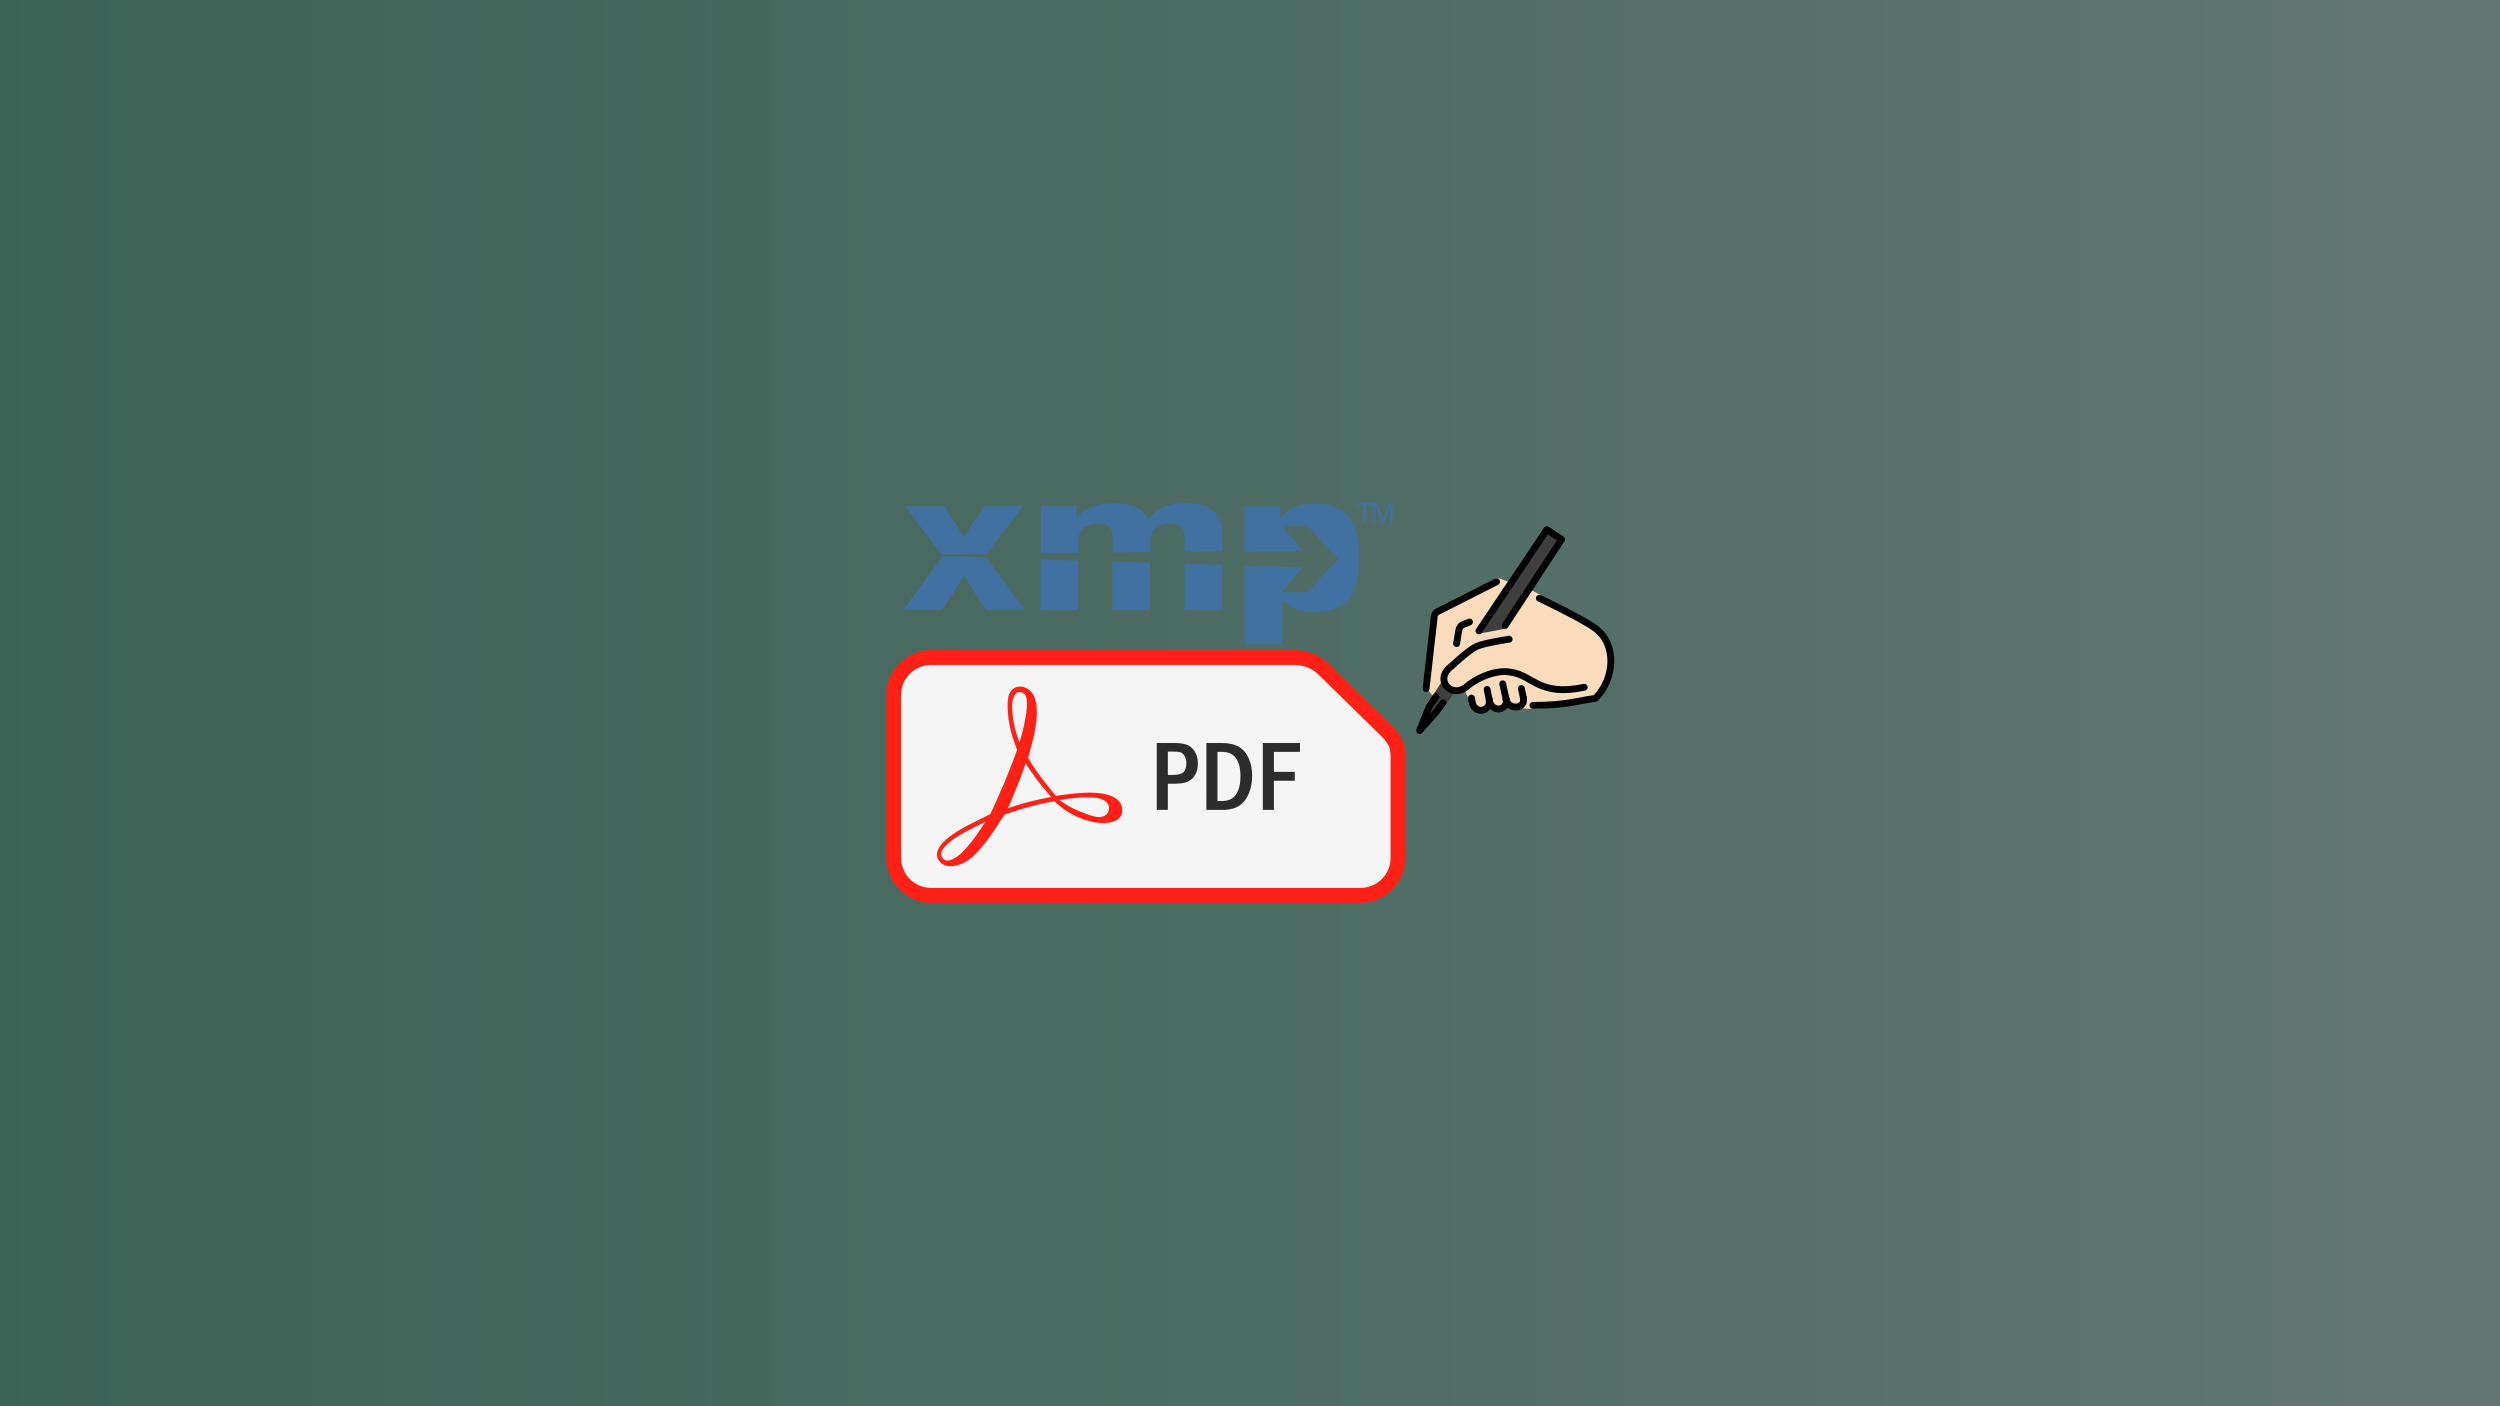 <?xml version="1.0" encoding="UTF-8"?>
<svg width="320" height="180" version="1.1" viewBox="0 0 84.667 47.625" xmlns="http://www.w3.org/2000/svg"><rect x="0" y="0" width="84.667" height="47.625" fill="#333333" stroke="none"/><defs><linearGradient id="a" x2="84.667" y1="23.812" y2="23.812" gradientUnits="userSpaceOnUse"><stop stop-color="#4ac29a" stop-opacity=".333" offset="0"/><stop stop-color="#bdfff3" stop-opacity=".333" offset="1"/></linearGradient></defs><rect width="84.667" height="47.625" fill="url(#a)" stroke-width="1.674"/><g transform="translate(-3.528 -3.512)"><g transform="matrix(.792 0 0 .792 7.879 10.948)"><g transform="translate(29.096,1.836)"><path d="m5.238 16.574c-1.064 0-1.93 0.867-1.93 1.931v6.944c0 1.064 0.866 1.931 1.93 1.931h18.341c1.064 0 1.93-0.867 1.93-1.931v-4.309s0.03-0.357-0.125-0.704c-0.145-0.326-0.382-0.552-0.382-0.552-5.96e-4 -8.03e-4 -0.001-0.002-0.002-0.002l-2.813-2.759c-0.002-0.002-0.003-0.003-0.005-0.005 0 0-0.24-0.229-0.596-0.381-0.419-0.18-0.851-0.161-0.851-0.161l0.006-5.99e-4z" color="#000000" fill="#ff2116" font-family="sans-serif" overflow="visible" solid-color="#000000" stroke-width=".3" style="font-feature-settings:normal;font-variant-alternates:normal;font-variant-caps:normal;font-variant-ligatures:normal;font-variant-numeric:normal;font-variant-position:normal;isolation:auto;mix-blend-mode:normal;shape-padding:0;text-decoration-color:#000000;text-decoration-line:none;text-decoration-style:solid;text-indent:0;text-orientation:mixed;text-transform:none;white-space:normal" paint-order="markers fill stroke"/></g><g stroke-width=".3"><path d="m34.333 19.044h15.504c0.002 2.2e-5 0.004 2.2e-5 0.006 0 0 0 0.34 0.003 0.589 0.11 0.239 0.103 0.409 0.258 0.41 0.259l0.001 0.001 2.806 2.753s0.169 0.178 0.251 0.362c0.066 0.148 0.07 0.419 0.07 0.419-2.95e-4 0.004-4.95e-4 9e-3 -5.99e-4 0.013v4.322c0 0.724-0.572 1.296-1.296 1.296h-18.341c-0.724 0-1.296-0.573-1.296-1.296v-6.944c0-0.724 0.572-1.296 1.296-1.296z" color="#000000" fill="#f5f5f5" font-family="sans-serif" overflow="visible" solid-color="#000000" style="font-feature-settings:normal;font-variant-alternates:normal;font-variant-caps:normal;font-variant-ligatures:normal;font-variant-numeric:normal;font-variant-position:normal;isolation:auto;mix-blend-mode:normal;shape-padding:0;text-decoration-color:#000000;text-decoration-line:none;text-decoration-style:solid;text-indent:0;text-orientation:mixed;text-transform:none;white-space:normal" paint-order="markers fill stroke"/><path d="m34.731 27.498c-0.436-0.436 0.036-1.036 1.317-1.673l0.806-0.401 0.314-0.687c0.173-0.378 0.431-0.995 0.573-1.37l0.259-0.683-0.178-0.506c-0.219-0.622-0.298-1.556-0.158-1.892 0.188-0.455 0.806-0.408 1.05 0.079 0.191 0.381 0.171 1.071-0.055 1.941l-0.186 0.713 0.163 0.277c0.09 0.153 0.352 0.515 0.583 0.805l0.434 0.54 0.54-0.07c1.716-0.224 2.304 0.157 2.304 0.702 0 0.689-1.347 0.746-2.479-0.049-0.255-0.179-0.429-0.356-0.429-0.356s-0.709 0.144-1.058 0.238c-0.36 0.097-0.54 0.158-1.068 0.336 0 0-0.185 0.269-0.306 0.464-0.449 0.727-0.973 1.33-1.347 1.549-0.419 0.246-0.858 0.262-1.08 0.041zm0.685-0.245c0.245-0.152 0.742-0.739 1.085-1.284l0.139-0.221-0.634 0.319c-0.979 0.492-1.426 0.956-1.193 1.236 0.131 0.158 0.287 0.144 0.602-0.05zm6.356-1.784c0.24-0.168 0.205-0.507-0.066-0.643-0.211-0.106-0.381-0.128-0.93-0.12-0.337 0.023-0.879 0.091-0.971 0.112 0 0 0.298 0.206 0.43 0.281 0.176 0.1 0.603 0.287 0.916 0.383 0.308 0.094 0.486 0.084 0.621-0.012zm-2.556-1.062c-0.145-0.153-0.392-0.471-0.549-0.708-0.205-0.269-0.307-0.458-0.307-0.458s-0.15 0.481-0.272 0.771l-0.383 0.947-0.111 0.215s0.59-0.194 0.891-0.272c0.318-0.083 0.964-0.21 0.964-0.21zm-0.824-3.303c0.037-0.311 0.053-0.621-0.047-0.778-0.277-0.303-0.611-0.05-0.555 0.67 0.019 0.242 0.079 0.656 0.16 0.911l0.146 0.464 0.103-0.349c0.057-0.192 0.143-0.605 0.193-0.918z" fill="#ff2116"/><path d="m43.97 22.382h0.708q0.34 0 0.551 0.065 0.212 0.063 0.356 0.283 0.145 0.218 0.145 0.526 0 0.283-0.117 0.486t-0.316 0.293q-0.197 0.09-0.608 0.09h-0.245v1.117h-0.474zm0.474 0.367v0.998h0.235q0.314 0 0.434-0.117 0.122-0.117 0.122-0.381 0-0.197-0.08-0.319-0.08-0.124-0.176-0.151-0.094-0.029-0.3-0.029zm1.649-0.367h0.643q0.467 0 0.746 0.166 0.281 0.166 0.423 0.493 0.145 0.327 0.145 0.725 0 0.419-0.13 0.748-0.128 0.327-0.394 0.528-0.264 0.201-0.755 0.201h-0.679zm0.474 0.379v2.102h0.197q0.413 0 0.599-0.285 0.187-0.287 0.187-0.765 0-1.052-0.786-1.052zm1.939-0.379h1.589v0.379h-1.115v0.855h0.893v0.379h-0.893v1.247h-0.474z" fill="#2c2c2c" font-family="'Franklin Gothic Medium Cond'" letter-spacing="0" word-spacing="4.26"/></g></g><g transform="matrix(.332 0 0 .332 -38.917 39.24)" fill="#4071a1"><path d="m224-50.9 0.017 0.025-4.04 5.46h3.99l2.22-3.47 2.21 3.47h3.99l-3.96-5.35zm4.51-0.203 3.71-4.91h-3.99l-2.05 3.19-2.05-3.19h-3.99l3.75 4.97zm23.1-4.37c-0.604-0.545-1.55-0.817-2.83-0.817-0.905 0-1.68 0.141-2.34 0.423-0.656 0.282-1.13 0.704-1.43 1.27h-0.05c-0.203-0.551-0.606-0.971-1.21-1.26-0.602-0.288-1.35-0.432-2.23-0.432-0.83 0-1.55 0.105-2.15 0.314-0.602 0.211-1.14 0.558-1.62 1.04h-0.062v-1.08h-3.67v4.85l3.84-0.046v-1.18c0-0.63 0.18-1.09 0.54-1.38 0.361-0.289 0.847-0.434 1.46-0.434 0.535 0 0.918 0.119 1.15 0.355 0.233 0.237 0.347 0.578 0.347 1.02v1.57l3.84-0.045v-1.09c0-0.63 0.18-1.09 0.539-1.38 0.361-0.289 0.845-0.434 1.46-0.434 0.535 0 0.917 0.119 1.15 0.355 0.23 0.237 0.346 0.578 0.346 1.02v1.48l3.84-0.046v-1.73c0-1.02-0.301-1.81-0.906-2.35zm-10.3 10.1h3.84v-4.84l-3.84-0.116zm-7.33 0h3.84v-5.06l-3.84-0.116zm14.7 0h3.84v-4.62l-3.84-0.117zm16.7-9.56c-0.738-0.872-1.89-1.31-3.46-1.31-0.776 0-1.43 0.108-1.95 0.325-0.525 0.217-1 0.574-1.43 1.07h-0.063v-1.12h-3.67v4.6l5.95-0.07-2.19-2.55h2.63l3.16 3.4-3.17 3.4-2.63 0.006 2.21-2.55-5.95-0.18v7.97h3.84v-4.41h0.069c0.406 0.418 0.863 0.722 1.37 0.911 0.507 0.188 1.12 0.283 1.84 0.283 1.57 0 2.72-0.427 3.46-1.28 0.739-0.853 1.11-2.26 1.11-4.23s-0.369-3.39-1.11-4.26z"/><g transform="translate(-.063 .151)"><path d="m267-54.4v-1.81h-0.674v-0.241h1.62v0.241h-0.675v1.81z"/><path d="m268-54.4v-2.05h0.405l0.49 1.45c0.045 0.135 0.078 0.237 0.098 0.303 0.025-0.074 0.06-0.184 0.11-0.329l0.493-1.43h0.363v2.05h-0.262v-1.72l-0.597 1.72h-0.245l-0.594-1.75v1.75z"/></g></g><g transform="matrix(.116 0 0 .116 50.591 20.727)"><g fill="#3f3f3f"><polyline points="26.296 36.76 45.9 6.237 50.201 9.084 34.088 35.112"/><polyline points="18.943 53.711 15.552 58.535 9.74 62.873 11.748 55.808 15.552 50.271"/></g><g fill="#fadcbc"><path d="m12.511 54.697c-1.182-1.345-2.334-3.046-2.244-4.012l2.688-18.46c0-0.843 0.187-1.592 1.071-2.07l16.348-8.271c0.52-0.253-1.244-2.812 4.249-0.458"/><path d="m20.542 40.496 0.659-3.954c0.067-0.542 0.606-1.351 0.999-1.509l2.108-0.845"/><path d="m21.943 53.139c2.377 7.028 10.894 6.74 5.042-2.168"/><path d="m23.427 51.971c4.874 8.566 15.571 8.711 6.307-4.299"/><path d="m28.121 49.28c13.31 17.747 14.103 4.406 5.071-1.307"/><path d="m56.797 52.239c-13.048 2.788-14.96-3.412-21.215-4.352-5.087-1.054-10.789 2.251-12.74 3.861-4.444 4.283-10.263-1.571-4.764-5.689l7.255-6.729 8.268-3.938 7.814-10.37 18.639 10.011c5.653 5.653 5.653 14.819 0 20.472-4.527 0.495-12.548 4.181-23.554 2.668"/><polygon points="44.288 25.433 38.132 42.874 16.516 42.874 25.136 35.48 26.062 36.581 34.088 35.112 40.721 23.534"/><rect x="32.059" y="45.907" width="21.481" height="11.268"/></g><g fill="none" stroke="#000" stroke-linecap="round" stroke-linejoin="round" stroke-width="2"><g stroke-miterlimit="10"><path d="m10.632 52.621 2.323-20.396c0-0.843 0.187-1.592 1.071-2.07l17.178-8.719"/><path d="m19.542 39.496 0.659-3.954c0.067-0.542 0.606-1.351 0.999-1.509l2.108-0.845"/><polyline points="26.062 35.788 45.9 6.237 50.201 9.084 33.73 34.189"/><polyline points="15.552 56.775 13.516 59.539 8.74 64.873 11.494 58 13.534 54.961"/><path d="m43.704 26.252s12.626 6.014 16.35 8.782c6.417 4.769 5.653 14.819 0 20.472-4.527 0.495-8.148 2.034-18.217 2.034"/></g><path d="m29.078 55.939c0.607 3.229-4.422 4.788-5.094 0.133"/><path d="m34.011 55.791c0.639 3.214-4.287 4.133-4.933 0.148"/><path d="m39.05 55.395c0.66 3.217-4.363 3.651-5.038 0.396"/><g stroke-miterlimit="10"><line x1="39.05" x2="38.456" y1="55.395" y2="52.613"/><line x1="34.011" x2="33.009" y1="55.791" y2="51.234"/><line x1="29.078" x2="28.455" y1="55.939" y2="52.862"/><line x1="23.984" x2="23.891" y1="56.071" y2="55.395"/><path d="m56.797 52.239c-13.048 2.788-14.96-3.412-21.215-4.352-5.087-1.054-10.789 2.251-12.74 3.861-4.444 4.283-10.263-1.571-4.764-5.689 0 0 5.009-4.692 7.255-5.729 2.183-1.008 9.552-2.125 9.552-2.125"/></g></g></g></g></svg>
